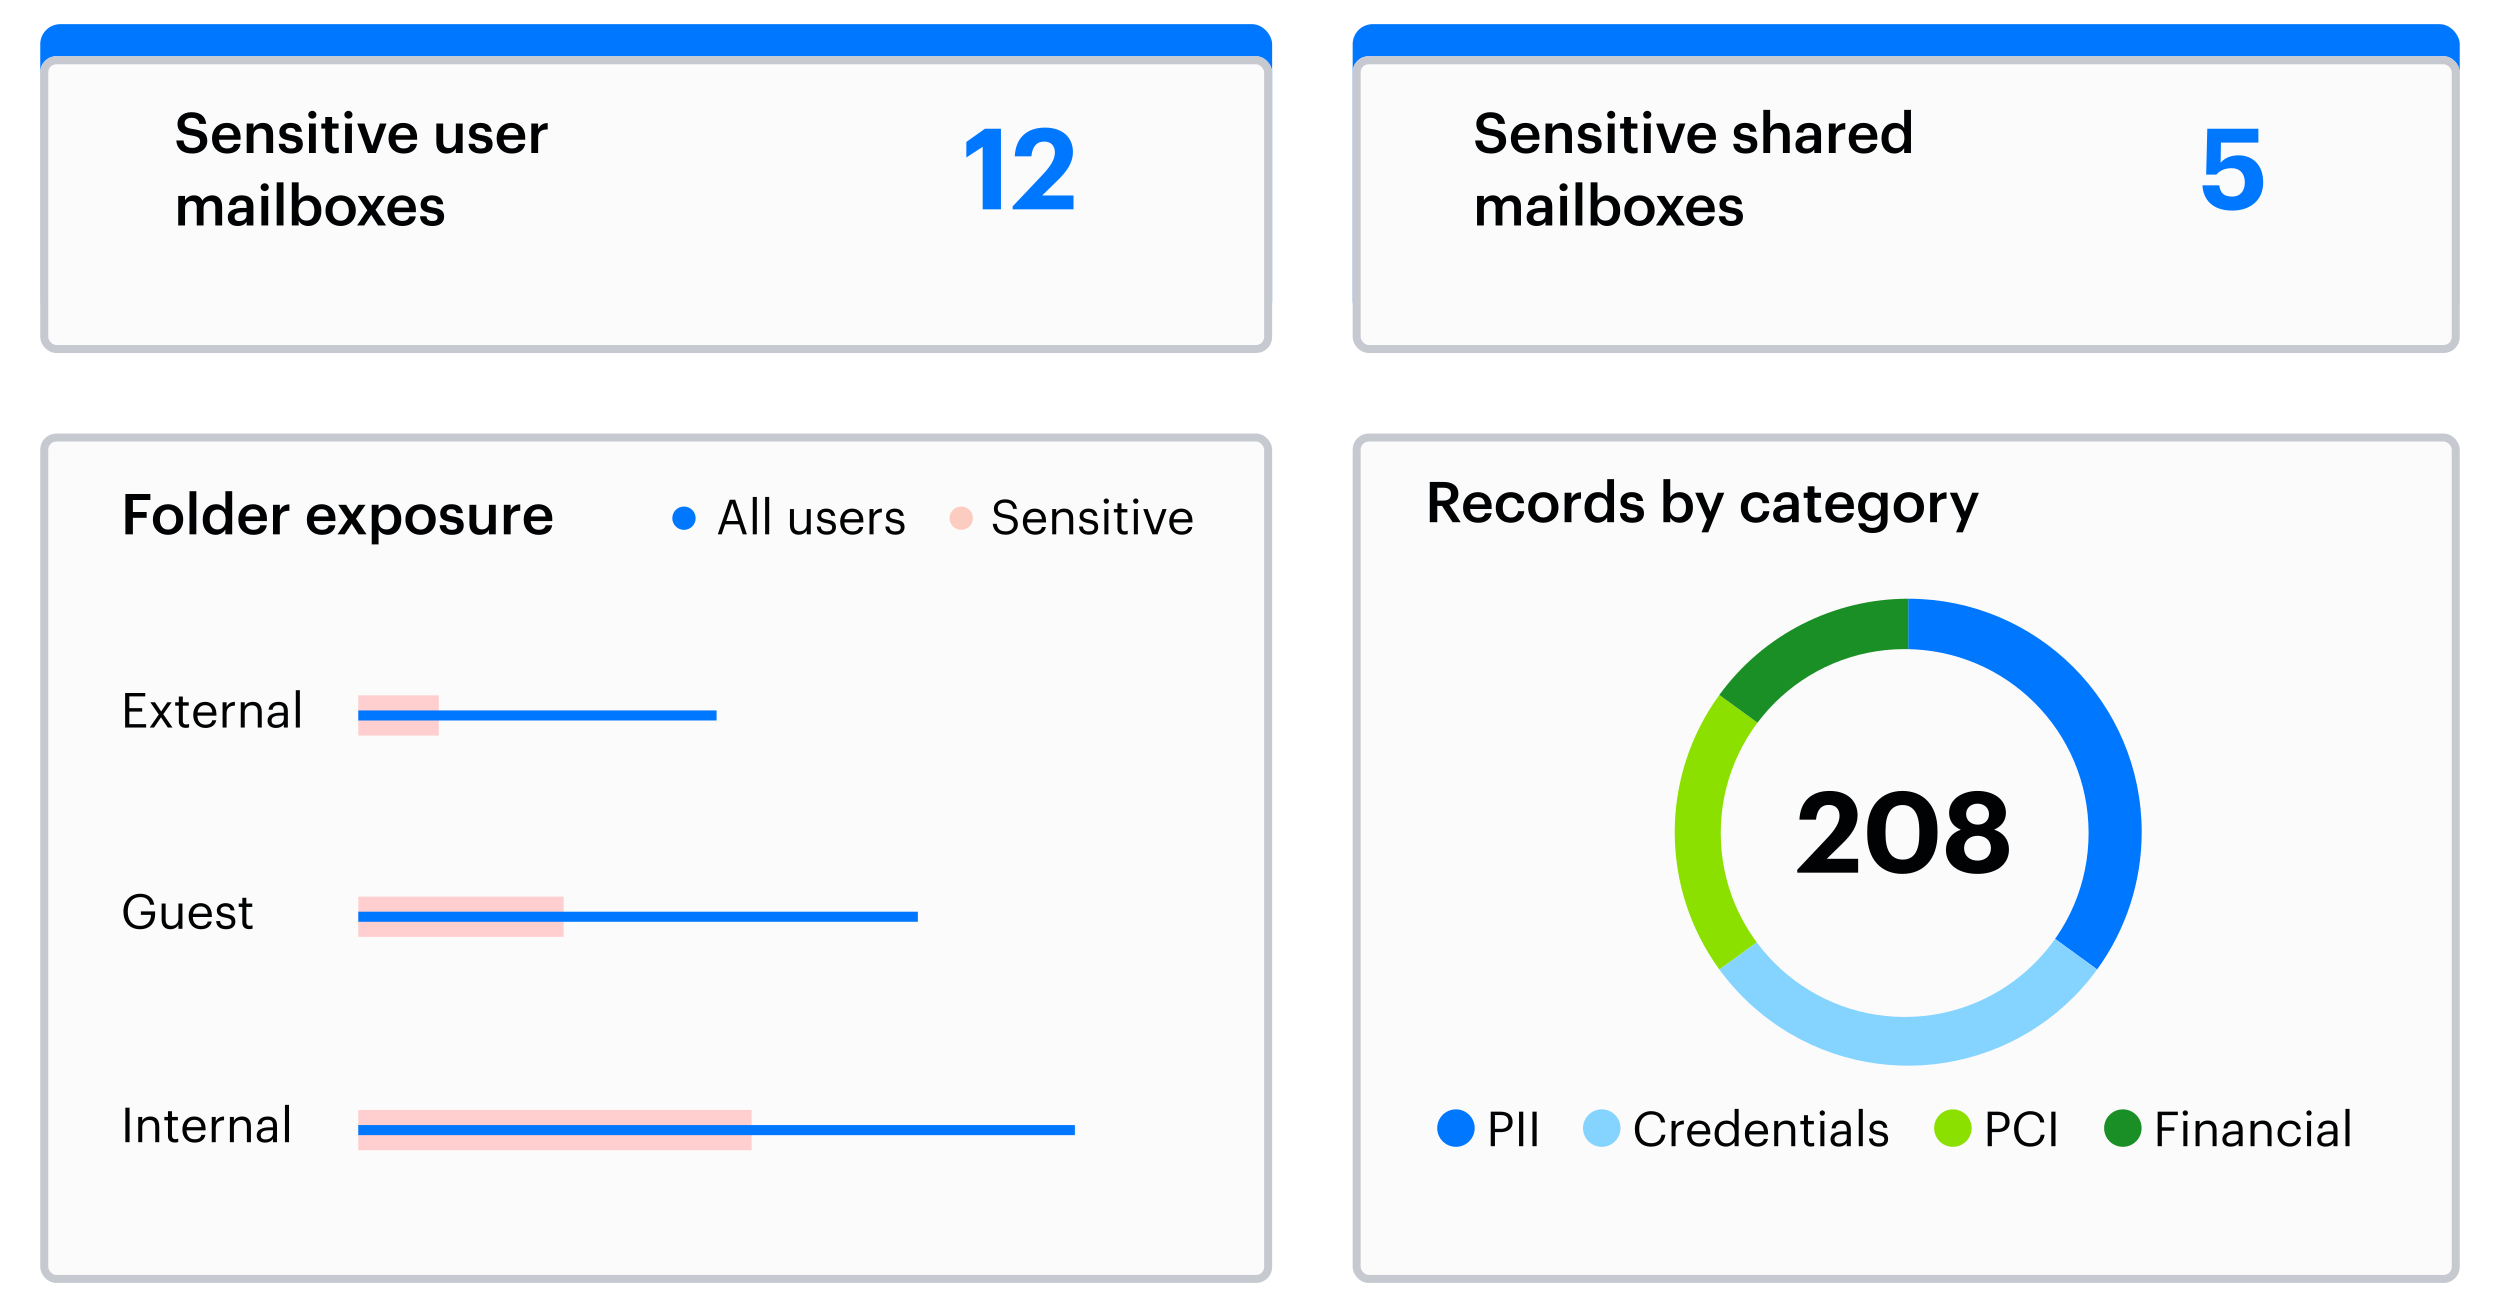 <svg width="621" height="325" viewBox="0 0 621 325" fill="none" xmlns="http://www.w3.org/2000/svg">
<rect x="10" y="6" width="306" height="73.72" rx="4.981" fill="#0077FF"/>
<g filter="url(#filter0_dd_6153_1715)">
<rect x="10" y="6" width="306" height="73.72" rx="3.985" fill="#FBFBFB"/>
<rect x="10.996" y="6.996" width="304.008" height="71.727" rx="2.989" stroke="#C7C9D0" stroke-width="1.992"/>
</g>
<path d="M47.811 38.14C45.081 38.14 43.933 36.782 43.793 34.892H45.585C45.711 35.9 46.117 36.74 47.811 36.74C48.917 36.74 49.701 36.124 49.701 35.2C49.701 34.276 49.239 33.926 47.615 33.66C45.221 33.338 44.087 32.61 44.087 30.734C44.087 29.096 45.487 27.864 47.573 27.864C49.729 27.864 51.017 28.844 51.213 30.762H49.505C49.323 29.712 48.721 29.264 47.573 29.264C46.439 29.264 45.851 29.81 45.851 30.58C45.851 31.392 46.187 31.798 47.923 32.05C50.275 32.372 51.493 33.044 51.493 35.046C51.493 36.782 50.023 38.14 47.811 38.14ZM56.376 38.14C54.219 38.14 52.666 36.726 52.666 34.416V34.304C52.666 32.036 54.219 30.524 56.306 30.524C58.126 30.524 59.764 31.602 59.764 34.22V34.71H54.401C54.458 36.096 55.157 36.88 56.417 36.88C57.44 36.88 57.971 36.474 58.097 35.76H59.736C59.498 37.3 58.252 38.14 56.376 38.14ZM54.429 33.576H58.084C57.999 32.316 57.355 31.756 56.306 31.756C55.283 31.756 54.597 32.442 54.429 33.576ZM61.277 38V30.678H62.971V31.84C63.321 31.126 64.133 30.524 65.337 30.524C66.807 30.524 67.843 31.378 67.843 33.394V38H66.149V33.548C66.149 32.442 65.701 31.938 64.693 31.938C63.741 31.938 62.971 32.526 62.971 33.688V38H61.277ZM72.3 38.14C70.41 38.14 69.304 37.272 69.234 35.718H70.83C70.914 36.46 71.292 36.894 72.286 36.894C73.196 36.894 73.602 36.572 73.602 35.956C73.602 35.354 73.112 35.13 72.034 34.948C70.102 34.64 69.388 34.094 69.388 32.722C69.388 31.252 70.76 30.524 72.132 30.524C73.63 30.524 74.82 31.084 75.002 32.736H73.434C73.294 32.064 72.916 31.756 72.132 31.756C71.404 31.756 70.97 32.106 70.97 32.624C70.97 33.156 71.32 33.366 72.482 33.562C74.204 33.828 75.226 34.248 75.226 35.802C75.226 37.286 74.176 38.14 72.3 38.14ZM77.58 29.474C77.02 29.474 76.572 29.054 76.572 28.508C76.572 27.948 77.02 27.528 77.58 27.528C78.14 27.528 78.588 27.948 78.588 28.508C78.588 29.054 78.14 29.474 77.58 29.474ZM76.754 38V30.678H78.448V38H76.754ZM83.005 38.126C81.549 38.126 80.793 37.342 80.793 35.956V31.952H79.813V30.678H80.793V29.068H82.487V30.678H84.097V31.952H82.487V35.802C82.487 36.446 82.795 36.74 83.327 36.74C83.663 36.74 83.915 36.698 84.153 36.6V37.944C83.887 38.042 83.523 38.126 83.005 38.126ZM86.549 29.474C85.989 29.474 85.541 29.054 85.541 28.508C85.541 27.948 85.989 27.528 86.549 27.528C87.109 27.528 87.557 27.948 87.557 28.508C87.557 29.054 87.109 29.474 86.549 29.474ZM85.723 38V30.678H87.417V38H85.723ZM91.4 38L88.726 30.678H90.546L92.464 36.264L94.354 30.678H96.02L93.374 38H91.4ZM100.221 38.14C98.065 38.14 96.511 36.726 96.511 34.416V34.304C96.511 32.036 98.065 30.524 100.151 30.524C101.971 30.524 103.609 31.602 103.609 34.22V34.71H98.247C98.303 36.096 99.003 36.88 100.263 36.88C101.285 36.88 101.817 36.474 101.943 35.76H103.581C103.343 37.3 102.097 38.14 100.221 38.14ZM98.275 33.576H101.929C101.845 32.316 101.201 31.756 100.151 31.756C99.129 31.756 98.443 32.442 98.275 33.576ZM110.908 38.14C109.466 38.14 108.388 37.314 108.388 35.368V30.678H110.082V35.172C110.082 36.278 110.544 36.782 111.524 36.782C112.434 36.782 113.232 36.194 113.232 35.032V30.678H114.926V38H113.232V36.852C112.868 37.566 112.098 38.14 110.908 38.14ZM119.441 38.14C117.551 38.14 116.445 37.272 116.375 35.718H117.971C118.055 36.46 118.433 36.894 119.427 36.894C120.337 36.894 120.743 36.572 120.743 35.956C120.743 35.354 120.253 35.13 119.175 34.948C117.243 34.64 116.529 34.094 116.529 32.722C116.529 31.252 117.901 30.524 119.273 30.524C120.771 30.524 121.961 31.084 122.143 32.736H120.575C120.435 32.064 120.057 31.756 119.273 31.756C118.545 31.756 118.111 32.106 118.111 32.624C118.111 33.156 118.461 33.366 119.623 33.562C121.345 33.828 122.367 34.248 122.367 35.802C122.367 37.286 121.317 38.14 119.441 38.14ZM127.073 38.14C124.917 38.14 123.363 36.726 123.363 34.416V34.304C123.363 32.036 124.917 30.524 127.003 30.524C128.823 30.524 130.461 31.602 130.461 34.22V34.71H125.099C125.155 36.096 125.855 36.88 127.115 36.88C128.137 36.88 128.669 36.474 128.795 35.76H130.433C130.195 37.3 128.949 38.14 127.073 38.14ZM125.127 33.576H128.781C128.697 32.316 128.053 31.756 127.003 31.756C125.981 31.756 125.295 32.442 125.127 33.576ZM131.974 38V30.678H133.668V32.05C134.13 31.126 134.816 30.58 136.048 30.566V32.148C134.564 32.162 133.668 32.638 133.668 34.192V38H131.974ZM44.269 56V48.678H45.963V49.798C46.313 49.112 47.111 48.524 48.189 48.524C49.141 48.524 49.897 48.93 50.261 49.84C50.821 48.93 51.829 48.524 52.739 48.524C54.083 48.524 55.175 49.35 55.175 51.366V56H53.481V51.478C53.481 50.4 53.019 49.938 52.179 49.938C51.339 49.938 50.569 50.498 50.569 51.618V56H48.875V51.478C48.875 50.4 48.399 49.938 47.573 49.938C46.733 49.938 45.963 50.498 45.963 51.618V56H44.269ZM59.444 54.922C60.48 54.922 61.25 54.376 61.25 53.438V52.71H60.382C59.094 52.71 58.268 53.004 58.268 53.9C58.268 54.516 58.604 54.922 59.444 54.922ZM59.038 56.14C57.694 56.14 56.588 55.496 56.588 53.97C56.588 52.262 58.24 51.646 60.34 51.646H61.25V51.268C61.25 50.288 60.914 49.798 59.92 49.798C59.038 49.798 58.604 50.218 58.52 50.946H56.882C57.022 49.238 58.38 48.524 60.018 48.524C61.656 48.524 62.944 49.196 62.944 51.198V56H61.278V55.104C60.802 55.734 60.158 56.14 59.038 56.14ZM65.754 47.474C65.194 47.474 64.746 47.054 64.746 46.508C64.746 45.948 65.194 45.528 65.754 45.528C66.314 45.528 66.762 45.948 66.762 46.508C66.762 47.054 66.314 47.474 65.754 47.474ZM64.928 56V48.678H66.622V56H64.928ZM68.729 56V45.29H70.423V56H68.729ZM76.576 56.14C75.413 56.14 74.573 55.566 74.181 54.824V56H72.487V45.29H74.181V49.854C74.588 49.154 75.498 48.524 76.576 48.524C78.409 48.524 79.823 49.882 79.823 52.248V52.36C79.823 54.712 78.466 56.14 76.576 56.14ZM76.156 54.796C77.401 54.796 78.088 53.956 78.088 52.388V52.276C78.088 50.652 77.248 49.854 76.141 49.854C74.966 49.854 74.126 50.652 74.126 52.276V52.388C74.126 54.026 74.924 54.796 76.156 54.796ZM84.609 56.14C82.453 56.14 80.857 54.642 80.857 52.416V52.304C80.857 50.036 82.467 48.524 84.623 48.524C86.765 48.524 88.375 50.022 88.375 52.262V52.374C88.375 54.656 86.765 56.14 84.609 56.14ZM84.623 54.824C85.883 54.824 86.639 53.886 86.639 52.388V52.29C86.639 50.778 85.883 49.854 84.623 49.854C83.363 49.854 82.593 50.764 82.593 52.276V52.388C82.593 53.886 83.335 54.824 84.623 54.824ZM88.699 56L91.247 52.248L88.867 48.678H90.827L92.353 51.044L93.865 48.678H95.643L93.277 52.122L95.895 56H93.921L92.213 53.354L90.463 56H88.699ZM99.92 56.14C97.764 56.14 96.21 54.726 96.21 52.416V52.304C96.21 50.036 97.764 48.524 99.85 48.524C101.67 48.524 103.308 49.602 103.308 52.22V52.71H97.946C98.002 54.096 98.702 54.88 99.962 54.88C100.984 54.88 101.516 54.474 101.642 53.76H103.28C103.042 55.3 101.796 56.14 99.92 56.14ZM97.974 51.576H101.628C101.544 50.316 100.9 49.756 99.85 49.756C98.828 49.756 98.142 50.442 97.974 51.576ZM107.396 56.14C105.506 56.14 104.4 55.272 104.33 53.718H105.926C106.01 54.46 106.388 54.894 107.382 54.894C108.292 54.894 108.698 54.572 108.698 53.956C108.698 53.354 108.208 53.13 107.13 52.948C105.198 52.64 104.484 52.094 104.484 50.722C104.484 49.252 105.856 48.524 107.228 48.524C108.726 48.524 109.916 49.084 110.098 50.736H108.53C108.39 50.064 108.012 49.756 107.228 49.756C106.5 49.756 106.066 50.106 106.066 50.624C106.066 51.156 106.416 51.366 107.578 51.562C109.3 51.828 110.322 52.248 110.322 53.802C110.322 55.286 109.272 56.14 107.396 56.14Z" fill="#010203"/>
<path d="M244.098 52V36.46L240.038 39.12V35.256L244.658 31.98H248.634V52H244.098ZM251.536 52V51.272L258.872 43.516C260.804 41.472 262.036 39.708 262.036 37.888C262.036 36.236 261.112 35.172 259.376 35.172C257.612 35.172 256.492 36.208 256.184 38.84H252.068C252.292 34.22 255.092 31.7 259.572 31.7C263.996 31.7 266.516 34.164 266.516 37.776C266.516 40.436 264.976 42.62 262.652 44.86L258.872 48.556H266.656V52H251.536Z" fill="#0077FF"/>
<rect x="336" y="6" width="275" height="73.72" rx="4.981" fill="#0077FF"/>
<g filter="url(#filter1_dd_6153_1715)">
<rect x="336" y="6" width="275" height="73.72" rx="3.985" fill="#FBFBFB"/>
<rect x="336.996" y="6.996" width="273.008" height="71.727" rx="2.989" stroke="#C7C9D0" stroke-width="1.992"/>
</g>
<path d="M370.442 38.14C367.712 38.14 366.564 36.782 366.424 34.892H368.216C368.342 35.9 368.748 36.74 370.442 36.74C371.548 36.74 372.332 36.124 372.332 35.2C372.332 34.276 371.87 33.926 370.246 33.66C367.852 33.338 366.718 32.61 366.718 30.734C366.718 29.096 368.118 27.864 370.204 27.864C372.36 27.864 373.648 28.844 373.844 30.762H372.136C371.954 29.712 371.352 29.264 370.204 29.264C369.07 29.264 368.482 29.81 368.482 30.58C368.482 31.392 368.818 31.798 370.554 32.05C372.906 32.372 374.124 33.044 374.124 35.046C374.124 36.782 372.654 38.14 370.442 38.14ZM379.007 38.14C376.851 38.14 375.297 36.726 375.297 34.416V34.304C375.297 32.036 376.851 30.524 378.937 30.524C380.757 30.524 382.395 31.602 382.395 34.22V34.71H377.033C377.089 36.096 377.789 36.88 379.049 36.88C380.071 36.88 380.603 36.474 380.729 35.76H382.367C382.129 37.3 380.883 38.14 379.007 38.14ZM377.061 33.576H380.715C380.631 32.316 379.987 31.756 378.937 31.756C377.915 31.756 377.229 32.442 377.061 33.576ZM383.908 38V30.678H385.602V31.84C385.952 31.126 386.764 30.524 387.968 30.524C389.438 30.524 390.474 31.378 390.474 33.394V38H388.78V33.548C388.78 32.442 388.332 31.938 387.324 31.938C386.372 31.938 385.602 32.526 385.602 33.688V38H383.908ZM394.931 38.14C393.041 38.14 391.935 37.272 391.865 35.718H393.461C393.545 36.46 393.923 36.894 394.917 36.894C395.827 36.894 396.233 36.572 396.233 35.956C396.233 35.354 395.743 35.13 394.665 34.948C392.733 34.64 392.019 34.094 392.019 32.722C392.019 31.252 393.391 30.524 394.763 30.524C396.261 30.524 397.451 31.084 397.633 32.736H396.065C395.925 32.064 395.547 31.756 394.763 31.756C394.035 31.756 393.601 32.106 393.601 32.624C393.601 33.156 393.951 33.366 395.113 33.562C396.835 33.828 397.857 34.248 397.857 35.802C397.857 37.286 396.807 38.14 394.931 38.14ZM400.211 29.474C399.651 29.474 399.203 29.054 399.203 28.508C399.203 27.948 399.651 27.528 400.211 27.528C400.771 27.528 401.219 27.948 401.219 28.508C401.219 29.054 400.771 29.474 400.211 29.474ZM399.385 38V30.678H401.079V38H399.385ZM405.636 38.126C404.18 38.126 403.424 37.342 403.424 35.956V31.952H402.444V30.678H403.424V29.068H405.118V30.678H406.728V31.952H405.118V35.802C405.118 36.446 405.426 36.74 405.958 36.74C406.294 36.74 406.546 36.698 406.784 36.6V37.944C406.518 38.042 406.154 38.126 405.636 38.126ZM409.18 29.474C408.62 29.474 408.172 29.054 408.172 28.508C408.172 27.948 408.62 27.528 409.18 27.528C409.74 27.528 410.188 27.948 410.188 28.508C410.188 29.054 409.74 29.474 409.18 29.474ZM408.354 38V30.678H410.048V38H408.354ZM414.031 38L411.357 30.678H413.177L415.095 36.264L416.985 30.678H418.651L416.005 38H414.031ZM422.853 38.14C420.697 38.14 419.143 36.726 419.143 34.416V34.304C419.143 32.036 420.697 30.524 422.783 30.524C424.603 30.524 426.241 31.602 426.241 34.22V34.71H420.879C420.935 36.096 421.635 36.88 422.895 36.88C423.917 36.88 424.449 36.474 424.575 35.76H426.213C425.975 37.3 424.729 38.14 422.853 38.14ZM420.907 33.576H424.561C424.477 32.316 423.833 31.756 422.783 31.756C421.761 31.756 421.075 32.442 420.907 33.576ZM433.596 38.14C431.706 38.14 430.6 37.272 430.53 35.718H432.126C432.21 36.46 432.588 36.894 433.582 36.894C434.492 36.894 434.898 36.572 434.898 35.956C434.898 35.354 434.408 35.13 433.33 34.948C431.398 34.64 430.684 34.094 430.684 32.722C430.684 31.252 432.056 30.524 433.428 30.524C434.926 30.524 436.116 31.084 436.298 32.736H434.73C434.59 32.064 434.212 31.756 433.428 31.756C432.7 31.756 432.266 32.106 432.266 32.624C432.266 33.156 432.616 33.366 433.778 33.562C435.5 33.828 436.522 34.248 436.522 35.802C436.522 37.286 435.472 38.14 433.596 38.14ZM438.008 38V27.29H439.702V31.84C440.052 31.126 440.864 30.524 442.068 30.524C443.538 30.524 444.574 31.378 444.574 33.394V38H442.88V33.548C442.88 32.442 442.432 31.938 441.424 31.938C440.472 31.938 439.702 32.526 439.702 33.688V38H438.008ZM448.849 36.922C449.885 36.922 450.655 36.376 450.655 35.438V34.71H449.787C448.499 34.71 447.673 35.004 447.673 35.9C447.673 36.516 448.009 36.922 448.849 36.922ZM448.443 38.14C447.099 38.14 445.993 37.496 445.993 35.97C445.993 34.262 447.645 33.646 449.745 33.646H450.655V33.268C450.655 32.288 450.319 31.798 449.325 31.798C448.443 31.798 448.009 32.218 447.925 32.946H446.287C446.427 31.238 447.785 30.524 449.423 30.524C451.061 30.524 452.349 31.196 452.349 33.198V38H450.683V37.104C450.207 37.734 449.563 38.14 448.443 38.14ZM454.291 38V30.678H455.985V32.05C456.447 31.126 457.133 30.58 458.365 30.566V32.148C456.881 32.162 455.985 32.638 455.985 34.192V38H454.291ZM462.938 38.14C460.782 38.14 459.228 36.726 459.228 34.416V34.304C459.228 32.036 460.782 30.524 462.868 30.524C464.688 30.524 466.326 31.602 466.326 34.22V34.71H460.964C461.02 36.096 461.72 36.88 462.98 36.88C464.002 36.88 464.534 36.474 464.66 35.76H466.298C466.06 37.3 464.814 38.14 462.938 38.14ZM460.992 33.576H464.646C464.562 32.316 463.918 31.756 462.868 31.756C461.846 31.756 461.16 32.442 460.992 33.576ZM471.004 36.796C472.18 36.796 473.048 36.012 473.048 34.374V34.262C473.048 32.652 472.306 31.854 471.074 31.854C469.828 31.854 469.1 32.722 469.1 34.304V34.416C469.1 36.026 469.912 36.796 471.004 36.796ZM470.584 38.14C468.75 38.14 467.364 36.838 467.364 34.458V34.346C467.364 32.008 468.75 30.524 470.654 30.524C471.844 30.524 472.586 31.07 472.992 31.798V27.29H474.686V38H472.992V36.768C472.6 37.496 471.662 38.14 470.584 38.14ZM366.9 56V48.678H368.594V49.798C368.944 49.112 369.742 48.524 370.82 48.524C371.772 48.524 372.528 48.93 372.892 49.84C373.452 48.93 374.46 48.524 375.37 48.524C376.714 48.524 377.806 49.35 377.806 51.366V56H376.112V51.478C376.112 50.4 375.65 49.938 374.81 49.938C373.97 49.938 373.2 50.498 373.2 51.618V56H371.506V51.478C371.506 50.4 371.03 49.938 370.204 49.938C369.364 49.938 368.594 50.498 368.594 51.618V56H366.9ZM382.076 54.922C383.112 54.922 383.882 54.376 383.882 53.438V52.71H383.014C381.726 52.71 380.9 53.004 380.9 53.9C380.9 54.516 381.236 54.922 382.076 54.922ZM381.67 56.14C380.326 56.14 379.22 55.496 379.22 53.97C379.22 52.262 380.872 51.646 382.972 51.646H383.882V51.268C383.882 50.288 383.546 49.798 382.552 49.798C381.67 49.798 381.236 50.218 381.152 50.946H379.514C379.654 49.238 381.012 48.524 382.65 48.524C384.288 48.524 385.576 49.196 385.576 51.198V56H383.91V55.104C383.434 55.734 382.79 56.14 381.67 56.14ZM388.385 47.474C387.825 47.474 387.377 47.054 387.377 46.508C387.377 45.948 387.825 45.528 388.385 45.528C388.945 45.528 389.393 45.948 389.393 46.508C389.393 47.054 388.945 47.474 388.385 47.474ZM387.559 56V48.678H389.253V56H387.559ZM391.36 56V45.29H393.054V56H391.36ZM399.207 56.14C398.045 56.14 397.205 55.566 396.813 54.824V56H395.119V45.29H396.813V49.854C397.219 49.154 398.129 48.524 399.207 48.524C401.041 48.524 402.455 49.882 402.455 52.248V52.36C402.455 54.712 401.097 56.14 399.207 56.14ZM398.787 54.796C400.033 54.796 400.719 53.956 400.719 52.388V52.276C400.719 50.652 399.879 49.854 398.773 49.854C397.597 49.854 396.757 50.652 396.757 52.276V52.388C396.757 54.026 397.555 54.796 398.787 54.796ZM407.24 56.14C405.084 56.14 403.488 54.642 403.488 52.416V52.304C403.488 50.036 405.098 48.524 407.254 48.524C409.396 48.524 411.006 50.022 411.006 52.262V52.374C411.006 54.656 409.396 56.14 407.24 56.14ZM407.254 54.824C408.514 54.824 409.27 53.886 409.27 52.388V52.29C409.27 50.778 408.514 49.854 407.254 49.854C405.994 49.854 405.224 50.764 405.224 52.276V52.388C405.224 53.886 405.966 54.824 407.254 54.824ZM411.331 56L413.879 52.248L411.499 48.678H413.459L414.985 51.044L416.497 48.678H418.275L415.909 52.122L418.527 56H416.553L414.845 53.354L413.095 56H411.331ZM422.552 56.14C420.396 56.14 418.842 54.726 418.842 52.416V52.304C418.842 50.036 420.396 48.524 422.482 48.524C424.302 48.524 425.94 49.602 425.94 52.22V52.71H420.578C420.634 54.096 421.334 54.88 422.594 54.88C423.616 54.88 424.148 54.474 424.274 53.76H425.912C425.674 55.3 424.428 56.14 422.552 56.14ZM420.606 51.576H424.26C424.176 50.316 423.532 49.756 422.482 49.756C421.46 49.756 420.774 50.442 420.606 51.576ZM430.027 56.14C428.137 56.14 427.031 55.272 426.961 53.718H428.557C428.641 54.46 429.019 54.894 430.013 54.894C430.923 54.894 431.329 54.572 431.329 53.956C431.329 53.354 430.839 53.13 429.761 52.948C427.829 52.64 427.115 52.094 427.115 50.722C427.115 49.252 428.487 48.524 429.859 48.524C431.357 48.524 432.547 49.084 432.729 50.736H431.161C431.021 50.064 430.643 49.756 429.859 49.756C429.131 49.756 428.697 50.106 428.697 50.624C428.697 51.156 429.047 51.366 430.209 51.562C431.931 51.828 432.953 52.248 432.953 53.802C432.953 55.286 431.903 56.14 430.027 56.14Z" fill="#010203"/>
<path d="M554.509 52.308C549.581 52.308 547.285 49.62 547.089 46.036H551.261C551.513 47.716 552.185 48.836 554.481 48.836C556.525 48.836 557.617 47.408 557.617 45.28C557.617 43.124 556.385 41.78 554.369 41.78C552.493 41.78 551.345 42.452 550.533 43.376H548.013L548.293 31.98H560.977V35.424H551.681L551.597 40.436C552.381 39.484 553.781 38.588 556.049 38.588C559.689 38.588 562.181 41.08 562.181 45.336C562.181 49.592 559.129 52.308 554.509 52.308Z" fill="#0077FF"/>
<g filter="url(#filter2_dd_6153_1715)">
<rect x="10" y="99.72" width="306" height="211" rx="3.985" fill="#FBFBFB"/>
<rect x="10.996" y="100.716" width="304.008" height="209.008" rx="2.989" stroke="#C7C9D0" stroke-width="1.992"/>
</g>
<path d="M30 254.22H267" stroke="#FBFBFB" stroke-width="2" stroke-linecap="square"/>
<path d="M34.812 230.828C32.172 230.828 30.66 228.992 30.66 226.484V226.388C30.66 223.88 32.352 222.008 34.812 222.008C36.516 222.008 38.04 222.8 38.304 224.732H37.26C37.02 223.364 36.084 222.836 34.836 222.836C32.868 222.836 31.74 224.276 31.74 226.376V226.472C31.74 228.596 32.796 229.988 34.812 229.988C36.672 229.988 37.476 228.776 37.512 227.252H35.004V226.388H38.532V227.024C38.532 229.508 37.008 230.828 34.812 230.828ZM42.331 230.828C41.083 230.828 40.147 230.144 40.147 228.416V224.444H41.143V228.368C41.143 229.472 41.611 229.964 42.595 229.964C43.483 229.964 44.323 229.376 44.323 228.248V224.444H45.319V230.72H44.323V229.724C44.035 230.312 43.339 230.828 42.331 230.828ZM49.9 230.828C48.124 230.828 46.864 229.58 46.864 227.648V227.552C46.864 225.656 48.076 224.336 49.804 224.336C51.256 224.336 52.624 225.212 52.624 227.456V227.78H47.896C47.944 229.208 48.628 230 49.912 230C50.884 230 51.448 229.64 51.58 228.908H52.576C52.36 230.168 51.316 230.828 49.9 230.828ZM47.932 226.976H51.604C51.508 225.68 50.836 225.164 49.804 225.164C48.784 225.164 48.1 225.86 47.932 226.976ZM56.155 230.828C54.655 230.828 53.755 230.072 53.695 228.788H54.667C54.739 229.532 55.135 230 56.143 230C57.091 230 57.511 229.676 57.511 229.004C57.511 228.344 57.019 228.128 56.047 227.948C54.415 227.648 53.863 227.192 53.863 226.1C53.863 224.936 55.003 224.336 55.987 224.336C57.115 224.336 58.087 224.792 58.255 226.148H57.295C57.151 225.464 56.767 225.164 55.975 225.164C55.255 225.164 54.787 225.524 54.787 226.064C54.787 226.628 55.099 226.856 56.251 227.06C57.547 227.3 58.459 227.588 58.459 228.92C58.459 230.06 57.679 230.828 56.155 230.828ZM61.885 230.804C60.745 230.804 60.193 230.132 60.193 229.148V225.284H59.293V224.444H60.193V223.016H61.189V224.444H62.653V225.284H61.189V229.052C61.189 229.664 61.465 229.964 61.969 229.964C62.281 229.964 62.521 229.916 62.737 229.832V230.672C62.533 230.744 62.293 230.804 61.885 230.804Z" fill="#010203"/>
<path d="M31.08 180.72V172.14H36.084V172.992H32.124V175.908H35.316V176.76H32.124V179.868H36.3V180.72H31.08ZM37.191 180.72L39.435 177.492L37.336 174.444H38.499L40.035 176.724L41.559 174.444H42.639L40.563 177.42L42.855 180.72H41.679L39.987 178.188L38.26 180.72H37.191ZM46.111 180.804C44.971 180.804 44.419 180.132 44.419 179.148V175.284H43.519V174.444H44.419V173.016H45.415V174.444H46.879V175.284H45.415V179.052C45.415 179.664 45.691 179.964 46.195 179.964C46.507 179.964 46.747 179.916 46.963 179.832V180.672C46.759 180.744 46.519 180.804 46.111 180.804ZM51.037 180.828C49.261 180.828 48.001 179.58 48.001 177.648V177.552C48.001 175.656 49.213 174.336 50.941 174.336C52.393 174.336 53.761 175.212 53.761 177.456V177.78H49.033C49.081 179.208 49.765 180 51.049 180C52.021 180 52.585 179.64 52.717 178.908H53.713C53.497 180.168 52.453 180.828 51.037 180.828ZM49.069 176.976H52.741C52.645 175.68 51.973 175.164 50.941 175.164C49.921 175.164 49.237 175.86 49.069 176.976ZM55.289 180.72V174.444H56.285V175.572C56.681 174.864 57.221 174.372 58.349 174.336V175.272C57.089 175.332 56.285 175.728 56.285 177.276V180.72H55.289ZM59.801 180.72V174.444H60.797V175.44C61.085 174.852 61.781 174.336 62.813 174.336C64.109 174.336 65.021 175.044 65.021 176.868V180.72H64.025V176.796C64.025 175.692 63.557 175.2 62.549 175.2C61.625 175.2 60.797 175.788 60.797 176.916V180.72H59.801ZM68.641 180.036C69.697 180.036 70.501 179.496 70.501 178.524V177.744H69.637C68.377 177.744 67.453 178.056 67.453 178.98C67.453 179.628 67.765 180.036 68.641 180.036ZM68.545 180.828C67.381 180.828 66.457 180.264 66.457 178.98C66.457 177.528 67.993 177.036 69.601 177.036H70.501V176.58C70.501 175.584 70.117 175.164 69.157 175.164C68.293 175.164 67.813 175.524 67.717 176.292H66.721C66.853 174.864 67.993 174.336 69.205 174.336C70.405 174.336 71.497 174.828 71.497 176.58V180.72H70.501V179.928C70.033 180.516 69.469 180.828 68.545 180.828ZM73.477 180.72V171.444H74.485V180.72H73.477Z" fill="#010203"/>
<path d="M31.14 283.72V275.14H32.184V283.72H31.14ZM34.336 283.72V277.444H35.332V278.44C35.62 277.852 36.316 277.336 37.348 277.336C38.644 277.336 39.556 278.044 39.556 279.868V283.72H38.56V279.796C38.56 278.692 38.092 278.2 37.084 278.2C36.16 278.2 35.332 278.788 35.332 279.916V283.72H34.336ZM43.416 283.804C42.276 283.804 41.724 283.132 41.724 282.148V278.284H40.824V277.444H41.724V276.016H42.72V277.444H44.184V278.284H42.72V282.052C42.72 282.664 42.996 282.964 43.5 282.964C43.812 282.964 44.052 282.916 44.268 282.832V283.672C44.064 283.744 43.824 283.804 43.416 283.804ZM48.342 283.828C46.566 283.828 45.306 282.58 45.306 280.648V280.552C45.306 278.656 46.518 277.336 48.246 277.336C49.698 277.336 51.066 278.212 51.066 280.456V280.78H46.338C46.386 282.208 47.07 283 48.354 283C49.326 283 49.89 282.64 50.022 281.908H51.018C50.802 283.168 49.758 283.828 48.342 283.828ZM46.374 279.976H50.046C49.95 278.68 49.278 278.164 48.246 278.164C47.226 278.164 46.542 278.86 46.374 279.976ZM52.594 283.72V277.444H53.59V278.572C53.986 277.864 54.526 277.372 55.654 277.336V278.272C54.394 278.332 53.59 278.728 53.59 280.276V283.72H52.594ZM57.106 283.72V277.444H58.102V278.44C58.39 277.852 59.086 277.336 60.118 277.336C61.414 277.336 62.326 278.044 62.326 279.868V283.72H61.33V279.796C61.33 278.692 60.862 278.2 59.854 278.2C58.93 278.2 58.102 278.788 58.102 279.916V283.72H57.106ZM65.945 283.036C67.001 283.036 67.805 282.496 67.805 281.524V280.744H66.942C65.681 280.744 64.757 281.056 64.757 281.98C64.757 282.628 65.07 283.036 65.945 283.036ZM65.85 283.828C64.686 283.828 63.761 283.264 63.761 281.98C63.761 280.528 65.297 280.036 66.906 280.036H67.805V279.58C67.805 278.584 67.421 278.164 66.462 278.164C65.597 278.164 65.118 278.524 65.022 279.292H64.025C64.157 277.864 65.297 277.336 66.51 277.336C67.71 277.336 68.802 277.828 68.802 279.58V283.72H67.805V282.928C67.338 283.516 66.773 283.828 65.85 283.828ZM70.782 283.72V274.444H71.79V283.72H70.782Z" fill="#010203"/>
<path d="M30 200.72H267" stroke="#FBFBFB" stroke-width="2" stroke-linecap="square"/>
<path d="M89 280.72H186.707" stroke="#FFCECE" stroke-width="10"/>
<path d="M89 280.72H267" stroke="#0077FF" stroke-width="2.5"/>
<path d="M89 177.72H109" stroke="#FFCECE" stroke-width="10"/>
<path d="M89 177.72H178" stroke="#0077FF" stroke-width="2.5"/>
<path d="M89 227.72H140" stroke="#FFCECE" stroke-width="10"/>
<path d="M89 227.72H228" stroke="#0077FF" stroke-width="2.5"/>
<path d="M31.148 132.72V122.71H37.35V124.194H33.01V127.176H36.426V128.618H33.01V132.72H31.148ZM41.735 132.86C39.579 132.86 37.983 131.362 37.983 129.136V129.024C37.983 126.756 39.593 125.244 41.749 125.244C43.891 125.244 45.501 126.742 45.501 128.982V129.094C45.501 131.376 43.891 132.86 41.735 132.86ZM41.749 131.544C43.009 131.544 43.765 130.606 43.765 129.108V129.01C43.765 127.498 43.009 126.574 41.749 126.574C40.489 126.574 39.719 127.484 39.719 128.996V129.108C39.719 130.606 40.461 131.544 41.749 131.544ZM47.073 132.72V122.01H48.767V132.72H47.073ZM53.996 131.516C55.172 131.516 56.04 130.732 56.04 129.094V128.982C56.04 127.372 55.298 126.574 54.066 126.574C52.82 126.574 52.092 127.442 52.092 129.024V129.136C52.092 130.746 52.904 131.516 53.996 131.516ZM53.576 132.86C51.742 132.86 50.356 131.558 50.356 129.178V129.066C50.356 126.728 51.742 125.244 53.646 125.244C54.836 125.244 55.578 125.79 55.984 126.518V122.01H57.678V132.72H55.984V131.488C55.592 132.216 54.654 132.86 53.576 132.86ZM62.912 132.86C60.756 132.86 59.202 131.446 59.202 129.136V129.024C59.202 126.756 60.756 125.244 62.842 125.244C64.662 125.244 66.3 126.322 66.3 128.94V129.43H60.938C60.994 130.816 61.694 131.6 62.954 131.6C63.976 131.6 64.508 131.194 64.634 130.48H66.272C66.034 132.02 64.788 132.86 62.912 132.86ZM60.966 128.296H64.62C64.536 127.036 63.892 126.476 62.842 126.476C61.82 126.476 61.134 127.162 60.966 128.296ZM67.813 132.72V125.398H69.507V126.77C69.969 125.846 70.655 125.3 71.887 125.286V126.868C70.403 126.882 69.507 127.358 69.507 128.912V132.72H67.813ZM79.933 132.86C77.777 132.86 76.223 131.446 76.223 129.136V129.024C76.223 126.756 77.777 125.244 79.863 125.244C81.683 125.244 83.321 126.322 83.321 128.94V129.43H77.959C78.015 130.816 78.715 131.6 79.975 131.6C80.997 131.6 81.529 131.194 81.655 130.48H83.293C83.055 132.02 81.809 132.86 79.933 132.86ZM77.987 128.296H81.641C81.557 127.036 80.913 126.476 79.863 126.476C78.841 126.476 78.155 127.162 77.987 128.296ZM83.847 132.72L86.395 128.968L84.015 125.398H85.975L87.501 127.764L89.013 125.398H90.791L88.425 128.842L91.043 132.72H89.069L87.361 130.074L85.611 132.72H83.847ZM96.008 131.516C97.254 131.516 97.94 130.676 97.94 129.108V128.996C97.94 127.372 97.1 126.574 95.994 126.574C94.818 126.574 93.978 127.372 93.978 128.996V129.108C93.978 130.746 94.776 131.516 96.008 131.516ZM92.34 135.226V125.398H94.034V126.574C94.44 125.874 95.35 125.244 96.428 125.244C98.262 125.244 99.676 126.602 99.676 128.968V129.08C99.676 131.432 98.318 132.86 96.428 132.86C95.266 132.86 94.426 132.286 94.034 131.572V135.226H92.34ZM104.461 132.86C102.305 132.86 100.709 131.362 100.709 129.136V129.024C100.709 126.756 102.319 125.244 104.475 125.244C106.617 125.244 108.227 126.742 108.227 128.982V129.094C108.227 131.376 106.617 132.86 104.461 132.86ZM104.475 131.544C105.735 131.544 106.491 130.606 106.491 129.108V129.01C106.491 127.498 105.735 126.574 104.475 126.574C103.215 126.574 102.445 127.484 102.445 128.996V129.108C102.445 130.606 103.187 131.544 104.475 131.544ZM112.264 132.86C110.374 132.86 109.268 131.992 109.198 130.438H110.794C110.878 131.18 111.256 131.614 112.25 131.614C113.16 131.614 113.566 131.292 113.566 130.676C113.566 130.074 113.076 129.85 111.998 129.668C110.066 129.36 109.352 128.814 109.352 127.442C109.352 125.972 110.724 125.244 112.096 125.244C113.594 125.244 114.784 125.804 114.966 127.456H113.398C113.258 126.784 112.88 126.476 112.096 126.476C111.368 126.476 110.934 126.826 110.934 127.344C110.934 127.876 111.284 128.086 112.446 128.282C114.168 128.548 115.19 128.968 115.19 130.522C115.19 132.006 114.14 132.86 112.264 132.86ZM119.126 132.86C117.684 132.86 116.606 132.034 116.606 130.088V125.398H118.3V129.892C118.3 130.998 118.762 131.502 119.742 131.502C120.652 131.502 121.45 130.914 121.45 129.752V125.398H123.144V132.72H121.45V131.572C121.086 132.286 120.316 132.86 119.126 132.86ZM125.153 132.72V125.398H126.847V126.77C127.309 125.846 127.995 125.3 129.227 125.286V126.868C127.743 126.882 126.847 127.358 126.847 128.912V132.72H125.153ZM133.8 132.86C131.644 132.86 130.09 131.446 130.09 129.136V129.024C130.09 126.756 131.644 125.244 133.73 125.244C135.55 125.244 137.188 126.322 137.188 128.94V129.43H131.826C131.882 130.816 132.582 131.6 133.842 131.6C134.864 131.6 135.396 131.194 135.522 130.48H137.16C136.922 132.02 135.676 132.86 133.8 132.86ZM131.854 128.296H135.508C135.424 127.036 134.78 126.476 133.73 126.476C132.708 126.476 132.022 127.162 131.854 128.296Z" fill="#010203"/>
<circle cx="169.899" cy="128.72" r="2.899" fill="#0077FF"/>
<path d="M181.89 125.004L180.402 129.42H183.378L181.89 125.004ZM178.302 132.72L181.254 124.14H182.622L185.526 132.72H184.494L183.654 130.248H180.114L179.286 132.72H178.302ZM186.988 132.72V123.444H187.996V132.72H186.988ZM190.058 132.72V123.444H191.066V132.72H190.058ZM198.404 132.828C197.156 132.828 196.22 132.144 196.22 130.416V126.444H197.216V130.368C197.216 131.472 197.684 131.964 198.668 131.964C199.556 131.964 200.396 131.376 200.396 130.248V126.444H201.392V132.72H200.396V131.724C200.108 132.312 199.412 132.828 198.404 132.828ZM205.349 132.828C203.849 132.828 202.949 132.072 202.889 130.788H203.861C203.933 131.532 204.329 132 205.337 132C206.285 132 206.705 131.676 206.705 131.004C206.705 130.344 206.213 130.128 205.241 129.948C203.609 129.648 203.057 129.192 203.057 128.1C203.057 126.936 204.197 126.336 205.181 126.336C206.309 126.336 207.281 126.792 207.449 128.148H206.489C206.345 127.464 205.961 127.164 205.169 127.164C204.449 127.164 203.981 127.524 203.981 128.064C203.981 128.628 204.293 128.856 205.445 129.06C206.741 129.3 207.653 129.588 207.653 130.92C207.653 132.06 206.873 132.828 205.349 132.828ZM211.739 132.828C209.963 132.828 208.703 131.58 208.703 129.648V129.552C208.703 127.656 209.915 126.336 211.643 126.336C213.095 126.336 214.463 127.212 214.463 129.456V129.78H209.735C209.783 131.208 210.467 132 211.751 132C212.723 132 213.287 131.64 213.419 130.908H214.415C214.199 132.168 213.155 132.828 211.739 132.828ZM209.771 128.976H213.443C213.347 127.68 212.675 127.164 211.643 127.164C210.623 127.164 209.939 127.86 209.771 128.976ZM215.991 132.72V126.444H216.987V127.572C217.383 126.864 217.923 126.372 219.051 126.336V127.272C217.791 127.332 216.987 127.728 216.987 129.276V132.72H215.991ZM222.388 132.828C220.888 132.828 219.988 132.072 219.928 130.788H220.9C220.972 131.532 221.368 132 222.376 132C223.324 132 223.744 131.676 223.744 131.004C223.744 130.344 223.252 130.128 222.28 129.948C220.648 129.648 220.096 129.192 220.096 128.1C220.096 126.936 221.236 126.336 222.22 126.336C223.348 126.336 224.32 126.792 224.488 128.148H223.528C223.384 127.464 223 127.164 222.208 127.164C221.488 127.164 221.02 127.524 221.02 128.064C221.02 128.628 221.332 128.856 222.484 129.06C223.78 129.3 224.692 129.588 224.692 130.92C224.692 132.06 223.912 132.828 222.388 132.828Z" fill="#010203"/>
<circle cx="238.768" cy="128.72" r="2.899" fill="#FF8469" fill-opacity="0.4"/>
<path d="M249.867 132.828C247.575 132.828 246.747 131.568 246.591 130.104H247.599C247.731 131.124 248.139 131.988 249.867 131.988C250.971 131.988 251.823 131.34 251.823 130.368C251.823 129.396 251.379 128.988 249.747 128.724C247.947 128.448 246.879 127.884 246.879 126.36C246.879 125.04 248.019 124.032 249.639 124.032C251.355 124.032 252.423 124.872 252.591 126.396H251.655C251.451 125.316 250.827 124.872 249.639 124.872C248.463 124.872 247.851 125.46 247.851 126.264C247.851 127.104 248.163 127.536 249.915 127.8C251.823 128.1 252.831 128.676 252.831 130.296C252.831 131.736 251.571 132.828 249.867 132.828ZM257.114 132.828C255.338 132.828 254.078 131.58 254.078 129.648V129.552C254.078 127.656 255.29 126.336 257.018 126.336C258.47 126.336 259.838 127.212 259.838 129.456V129.78H255.11C255.158 131.208 255.842 132 257.126 132C258.098 132 258.662 131.64 258.794 130.908H259.79C259.574 132.168 258.53 132.828 257.114 132.828ZM255.146 128.976H258.818C258.722 127.68 258.05 127.164 257.018 127.164C255.998 127.164 255.314 127.86 255.146 128.976ZM261.366 132.72V126.444H262.362V127.44C262.65 126.852 263.346 126.336 264.378 126.336C265.674 126.336 266.586 127.044 266.586 128.868V132.72H265.59V128.796C265.59 127.692 265.122 127.2 264.114 127.2C263.19 127.2 262.362 127.788 262.362 128.916V132.72H261.366ZM270.482 132.828C268.982 132.828 268.082 132.072 268.022 130.788H268.994C269.066 131.532 269.462 132 270.47 132C271.418 132 271.838 131.676 271.838 131.004C271.838 130.344 271.346 130.128 270.374 129.948C268.742 129.648 268.19 129.192 268.19 128.1C268.19 126.936 269.33 126.336 270.314 126.336C271.442 126.336 272.414 126.792 272.582 128.148H271.622C271.478 127.464 271.094 127.164 270.302 127.164C269.582 127.164 269.114 127.524 269.114 128.064C269.114 128.628 269.426 128.856 270.578 129.06C271.874 129.3 272.786 129.588 272.786 130.92C272.786 132.06 272.006 132.828 270.482 132.828ZM274.808 125.136C274.448 125.136 274.148 124.836 274.148 124.476C274.148 124.116 274.448 123.816 274.808 123.816C275.168 123.816 275.468 124.116 275.468 124.476C275.468 124.836 275.168 125.136 274.808 125.136ZM274.328 132.72V126.444H275.324V132.72H274.328ZM279.27 132.804C278.13 132.804 277.578 132.132 277.578 131.148V127.284H276.678V126.444H277.578V125.016H278.574V126.444H280.038V127.284H278.574V131.052C278.574 131.664 278.85 131.964 279.354 131.964C279.666 131.964 279.906 131.916 280.122 131.832V132.672C279.918 132.744 279.678 132.804 279.27 132.804ZM282.132 125.136C281.772 125.136 281.472 124.836 281.472 124.476C281.472 124.116 281.772 123.816 282.132 123.816C282.492 123.816 282.792 124.116 282.792 124.476C282.792 124.836 282.492 125.136 282.132 125.136ZM281.652 132.72V126.444H282.648V132.72H281.652ZM286.259 132.72L283.979 126.444H285.059L286.919 131.712L288.755 126.444H289.787L287.531 132.72H286.259ZM293.489 132.828C291.713 132.828 290.453 131.58 290.453 129.648V129.552C290.453 127.656 291.665 126.336 293.393 126.336C294.845 126.336 296.213 127.212 296.213 129.456V129.78H291.485C291.533 131.208 292.217 132 293.501 132C294.473 132 295.037 131.64 295.169 130.908H296.165C295.949 132.168 294.905 132.828 293.489 132.828ZM291.521 128.976H295.193C295.097 127.68 294.425 127.164 293.393 127.164C292.373 127.164 291.689 127.86 291.521 128.976Z" fill="#010203"/>
<g filter="url(#filter3_dd_6153_1715)">
<rect x="336" y="99.72" width="275" height="211" rx="3.985" fill="#FBFBFB"/>
<rect x="336.996" y="100.716" width="273.008" height="209.008" rx="2.989" stroke="#C7C9D0" stroke-width="1.992"/>
</g>
<path d="M357.02 124.344H358.518C359.764 124.344 360.422 123.812 360.422 122.748V122.692C360.422 121.544 359.708 121.152 358.518 121.152H357.02V124.344ZM355.158 129.72V119.71H358.518C360.716 119.71 362.256 120.606 362.256 122.65V122.706C362.256 124.274 361.276 125.072 360.03 125.394L362.844 129.72H360.828L358.21 125.674H357.02V129.72H355.158ZM367.138 129.86C364.982 129.86 363.428 128.446 363.428 126.136V126.024C363.428 123.756 364.982 122.244 367.068 122.244C368.888 122.244 370.526 123.322 370.526 125.94V126.43H365.164C365.22 127.816 365.92 128.6 367.18 128.6C368.202 128.6 368.734 128.194 368.86 127.48H370.498C370.26 129.02 369.014 129.86 367.138 129.86ZM365.192 125.296H368.846C368.762 124.036 368.118 123.476 367.068 123.476C366.046 123.476 365.36 124.162 365.192 125.296ZM375.245 129.86C373.145 129.86 371.549 128.488 371.549 126.15V126.038C371.549 123.714 373.201 122.244 375.245 122.244C376.869 122.244 378.395 122.972 378.591 124.988H376.953C376.813 124.008 376.169 123.602 375.273 123.602C374.111 123.602 373.285 124.498 373.285 126.01V126.122C373.285 127.718 374.069 128.558 375.315 128.558C376.211 128.558 376.981 128.026 377.079 126.99H378.633C378.507 128.67 377.233 129.86 375.245 129.86ZM383.354 129.86C381.198 129.86 379.602 128.362 379.602 126.136V126.024C379.602 123.756 381.212 122.244 383.368 122.244C385.51 122.244 387.12 123.742 387.12 125.982V126.094C387.12 128.376 385.51 129.86 383.354 129.86ZM383.368 128.544C384.628 128.544 385.384 127.606 385.384 126.108V126.01C385.384 124.498 384.628 123.574 383.368 123.574C382.108 123.574 381.338 124.484 381.338 125.996V126.108C381.338 127.606 382.08 128.544 383.368 128.544ZM388.651 129.72V122.398H390.345V123.77C390.807 122.846 391.493 122.3 392.725 122.286V123.868C391.241 123.882 390.345 124.358 390.345 125.912V129.72H388.651ZM397.242 128.516C398.418 128.516 399.286 127.732 399.286 126.094V125.982C399.286 124.372 398.544 123.574 397.312 123.574C396.066 123.574 395.338 124.442 395.338 126.024V126.136C395.338 127.746 396.15 128.516 397.242 128.516ZM396.822 129.86C394.988 129.86 393.602 128.558 393.602 126.178V126.066C393.602 123.728 394.988 122.244 396.892 122.244C398.082 122.244 398.824 122.79 399.23 123.518V119.01H400.924V129.72H399.23V128.488C398.838 129.216 397.9 129.86 396.822 129.86ZM405.444 129.86C403.554 129.86 402.448 128.992 402.378 127.438H403.974C404.058 128.18 404.436 128.614 405.43 128.614C406.34 128.614 406.746 128.292 406.746 127.676C406.746 127.074 406.256 126.85 405.178 126.668C403.246 126.36 402.532 125.814 402.532 124.442C402.532 122.972 403.904 122.244 405.276 122.244C406.774 122.244 407.964 122.804 408.146 124.456H406.578C406.438 123.784 406.06 123.476 405.276 123.476C404.548 123.476 404.114 123.826 404.114 124.344C404.114 124.876 404.464 125.086 405.626 125.282C407.348 125.548 408.37 125.968 408.37 127.522C408.37 129.006 407.32 129.86 405.444 129.86ZM417.28 129.86C416.118 129.86 415.278 129.286 414.886 128.544V129.72H413.192V119.01H414.886V123.574C415.292 122.874 416.202 122.244 417.28 122.244C419.114 122.244 420.528 123.602 420.528 125.968V126.08C420.528 128.432 419.17 129.86 417.28 129.86ZM416.86 128.516C418.106 128.516 418.792 127.676 418.792 126.108V125.996C418.792 124.372 417.952 123.574 416.846 123.574C415.67 123.574 414.83 124.372 414.83 125.996V126.108C414.83 127.746 415.628 128.516 416.86 128.516ZM422.658 132.226L423.988 128.978L421.09 122.398H422.924L424.87 127.116L426.662 122.398H428.314L424.324 132.226H422.658ZM436.126 129.86C434.026 129.86 432.43 128.488 432.43 126.15V126.038C432.43 123.714 434.082 122.244 436.126 122.244C437.75 122.244 439.276 122.972 439.472 124.988H437.834C437.694 124.008 437.05 123.602 436.154 123.602C434.992 123.602 434.166 124.498 434.166 126.01V126.122C434.166 127.718 434.95 128.558 436.196 128.558C437.092 128.558 437.862 128.026 437.96 126.99H439.514C439.388 128.67 438.114 129.86 436.126 129.86ZM443.297 128.642C444.333 128.642 445.103 128.096 445.103 127.158V126.43H444.235C442.947 126.43 442.121 126.724 442.121 127.62C442.121 128.236 442.457 128.642 443.297 128.642ZM442.891 129.86C441.547 129.86 440.441 129.216 440.441 127.69C440.441 125.982 442.093 125.366 444.193 125.366H445.103V124.988C445.103 124.008 444.767 123.518 443.773 123.518C442.891 123.518 442.457 123.938 442.373 124.666H440.735C440.875 122.958 442.233 122.244 443.871 122.244C445.509 122.244 446.797 122.916 446.797 124.918V129.72H445.131V128.824C444.655 129.454 444.011 129.86 442.891 129.86ZM451.23 129.846C449.774 129.846 449.018 129.062 449.018 127.676V123.672H448.038V122.398H449.018V120.788H450.712V122.398H452.322V123.672H450.712V127.522C450.712 128.166 451.02 128.46 451.552 128.46C451.888 128.46 452.14 128.418 452.378 128.32V129.664C452.112 129.762 451.748 129.846 451.23 129.846ZM457.126 129.86C454.97 129.86 453.416 128.446 453.416 126.136V126.024C453.416 123.756 454.97 122.244 457.056 122.244C458.876 122.244 460.514 123.322 460.514 125.94V126.43H455.152C455.208 127.816 455.908 128.6 457.168 128.6C458.19 128.6 458.722 128.194 458.848 127.48H460.486C460.248 129.02 459.002 129.86 457.126 129.86ZM455.18 125.296H458.834C458.75 124.036 458.106 123.476 457.056 123.476C456.034 123.476 455.348 124.162 455.18 125.296ZM465.206 128.124C466.382 128.124 467.236 127.284 467.236 125.884V125.786C467.236 124.4 466.48 123.574 465.262 123.574C464.002 123.574 463.274 124.484 463.274 125.814V125.926C463.274 127.284 464.114 128.124 465.206 128.124ZM465.15 132.408C462.854 132.408 461.818 131.372 461.622 129.972H463.33C463.47 130.7 464.03 131.12 465.136 131.12C466.452 131.12 467.18 130.462 467.18 129.146V128.068C466.774 128.768 465.864 129.426 464.786 129.426C462.952 129.426 461.538 128.054 461.538 125.94V125.842C461.538 123.784 462.938 122.244 464.828 122.244C466.032 122.244 466.76 122.79 467.18 123.518V122.398H468.874V129.174C468.86 131.33 467.418 132.408 465.15 132.408ZM474.149 129.86C471.993 129.86 470.397 128.362 470.397 126.136V126.024C470.397 123.756 472.007 122.244 474.163 122.244C476.305 122.244 477.915 123.742 477.915 125.982V126.094C477.915 128.376 476.305 129.86 474.149 129.86ZM474.163 128.544C475.423 128.544 476.179 127.606 476.179 126.108V126.01C476.179 124.498 475.423 123.574 474.163 123.574C472.903 123.574 472.133 124.484 472.133 125.996V126.108C472.133 127.606 472.875 128.544 474.163 128.544ZM479.446 129.72V122.398H481.14V123.77C481.602 122.846 482.288 122.3 483.52 122.286V123.868C482.035 123.882 481.14 124.358 481.14 125.912V129.72H479.446ZM485.89 132.226L487.22 128.978L484.322 122.398H486.156L488.102 127.116L489.894 122.398H491.546L487.556 132.226H485.89Z" fill="#010203"/>
<circle cx="361.656" cy="280.219" r="4.656" fill="#0077FF"/>
<path d="M370.301 284.72V276.14H372.737C374.381 276.14 375.737 276.86 375.737 278.648V278.696C375.737 280.52 374.369 281.228 372.737 281.228H371.345V284.72H370.301ZM371.345 280.4H372.809C374.033 280.4 374.693 279.8 374.693 278.696V278.648C374.693 277.436 373.973 276.98 372.809 276.98H371.345V280.4ZM377.333 284.72V276.14H378.377V284.72H377.333ZM380.661 284.72V276.14H381.705V284.72H380.661Z" fill="#010203"/>
<circle cx="397.876" cy="280.219" r="4.656" fill="#85D3FF"/>
<path d="M410.109 284.828C407.625 284.828 406.101 283.124 406.101 280.484V280.388C406.101 277.844 407.805 276.008 410.133 276.008C411.921 276.008 413.433 276.956 413.613 278.816H412.581C412.365 277.508 411.609 276.836 410.145 276.836C408.369 276.836 407.181 278.216 407.181 280.376V280.472C407.181 282.656 408.285 283.976 410.133 283.976C411.537 283.976 412.509 283.268 412.725 281.876H413.697C413.397 283.856 412.029 284.828 410.109 284.828ZM415.215 284.72V278.444H416.211V279.572C416.607 278.864 417.147 278.372 418.275 278.336V279.272C417.015 279.332 416.211 279.728 416.211 281.276V284.72H415.215ZM422.119 284.828C420.343 284.828 419.083 283.58 419.083 281.648V281.552C419.083 279.656 420.295 278.336 422.023 278.336C423.475 278.336 424.843 279.212 424.843 281.456V281.78H420.115C420.163 283.208 420.847 284 422.131 284C423.103 284 423.667 283.64 423.799 282.908H424.795C424.579 284.168 423.535 284.828 422.119 284.828ZM420.151 280.976H423.823C423.727 279.68 423.055 279.164 422.023 279.164C421.003 279.164 420.319 279.86 420.151 280.976ZM428.843 284C430.007 284 430.919 283.232 430.919 281.624V281.528C430.919 279.92 430.151 279.164 428.927 279.164C427.679 279.164 426.935 280.04 426.935 281.564V281.66C426.935 283.244 427.787 284 428.843 284ZM428.735 284.828C427.091 284.828 425.903 283.664 425.903 281.708V281.612C425.903 279.692 427.103 278.336 428.831 278.336C429.875 278.336 430.523 278.84 430.883 279.452V275.444H431.879V284.72H430.883V283.64C430.523 284.252 429.647 284.828 428.735 284.828ZM436.463 284.828C434.687 284.828 433.427 283.58 433.427 281.648V281.552C433.427 279.656 434.639 278.336 436.367 278.336C437.819 278.336 439.187 279.212 439.187 281.456V281.78H434.459C434.507 283.208 435.191 284 436.475 284C437.447 284 438.011 283.64 438.143 282.908H439.139C438.923 284.168 437.879 284.828 436.463 284.828ZM434.495 280.976H438.167C438.071 279.68 437.399 279.164 436.367 279.164C435.347 279.164 434.663 279.86 434.495 280.976ZM440.715 284.72V278.444H441.711V279.44C441.999 278.852 442.695 278.336 443.727 278.336C445.023 278.336 445.935 279.044 445.935 280.868V284.72H444.939V280.796C444.939 279.692 444.471 279.2 443.463 279.2C442.539 279.2 441.711 279.788 441.711 280.916V284.72H440.715ZM449.795 284.804C448.655 284.804 448.103 284.132 448.103 283.148V279.284H447.203V278.444H448.103V277.016H449.099V278.444H450.563V279.284H449.099V283.052C449.099 283.664 449.375 283.964 449.879 283.964C450.191 283.964 450.431 283.916 450.647 283.832V284.672C450.443 284.744 450.203 284.804 449.795 284.804ZM452.657 277.136C452.297 277.136 451.997 276.836 451.997 276.476C451.997 276.116 452.297 275.816 452.657 275.816C453.017 275.816 453.317 276.116 453.317 276.476C453.317 276.836 453.017 277.136 452.657 277.136ZM452.177 284.72V278.444H453.173V284.72H452.177ZM456.879 284.036C457.935 284.036 458.739 283.496 458.739 282.524V281.744H457.875C456.615 281.744 455.691 282.056 455.691 282.98C455.691 283.628 456.003 284.036 456.879 284.036ZM456.783 284.828C455.619 284.828 454.695 284.264 454.695 282.98C454.695 281.528 456.231 281.036 457.839 281.036H458.739V280.58C458.739 279.584 458.355 279.164 457.395 279.164C456.531 279.164 456.051 279.524 455.955 280.292H454.959C455.091 278.864 456.231 278.336 457.443 278.336C458.643 278.336 459.735 278.828 459.735 280.58V284.72H458.739V283.928C458.271 284.516 457.707 284.828 456.783 284.828ZM461.716 284.72V275.444H462.724V284.72H461.716ZM466.706 284.828C465.206 284.828 464.306 284.072 464.246 282.788H465.218C465.29 283.532 465.686 284 466.694 284C467.642 284 468.062 283.676 468.062 283.004C468.062 282.344 467.57 282.128 466.598 281.948C464.966 281.648 464.414 281.192 464.414 280.1C464.414 278.936 465.554 278.336 466.538 278.336C467.666 278.336 468.638 278.792 468.806 280.148H467.846C467.702 279.464 467.318 279.164 466.526 279.164C465.806 279.164 465.338 279.524 465.338 280.064C465.338 280.628 465.65 280.856 466.802 281.06C468.098 281.3 469.01 281.588 469.01 282.92C469.01 284.06 468.23 284.828 466.706 284.828Z" fill="#010203"/>
<circle cx="485.097" cy="280.219" r="4.656" fill="#8BE000"/>
<path d="M493.742 284.72V276.14H496.178C497.822 276.14 499.178 276.86 499.178 278.648V278.696C499.178 280.52 497.81 281.228 496.178 281.228H494.786V284.72H493.742ZM494.786 280.4H496.25C497.474 280.4 498.134 279.8 498.134 278.696V278.648C498.134 277.436 497.414 276.98 496.25 276.98H494.786V280.4ZM504.303 284.828C501.819 284.828 500.295 283.124 500.295 280.484V280.388C500.295 277.844 501.999 276.008 504.327 276.008C506.115 276.008 507.627 276.956 507.807 278.816H506.775C506.559 277.508 505.803 276.836 504.339 276.836C502.563 276.836 501.375 278.216 501.375 280.376V280.472C501.375 282.656 502.479 283.976 504.327 283.976C505.731 283.976 506.703 283.268 506.919 281.876H507.891C507.591 283.856 506.223 284.828 504.303 284.828ZM509.54 284.72V276.14H510.584V284.72H509.54Z" fill="#010203"/>
<circle cx="527.318" cy="280.219" r="4.656" fill="#1A8F25"/>
<path d="M535.963 284.72V276.14H540.979V276.992H537.007V280.028H540.103V280.88H537.007V284.72H535.963ZM542.828 277.136C542.468 277.136 542.168 276.836 542.168 276.476C542.168 276.116 542.468 275.816 542.828 275.816C543.188 275.816 543.488 276.116 543.488 276.476C543.488 276.836 543.188 277.136 542.828 277.136ZM542.348 284.72V278.444H543.344V284.72H542.348ZM545.383 284.72V278.444H546.379V279.44C546.667 278.852 547.363 278.336 548.395 278.336C549.691 278.336 550.603 279.044 550.603 280.868V284.72H549.607V280.796C549.607 279.692 549.139 279.2 548.131 279.2C547.207 279.2 546.379 279.788 546.379 280.916V284.72H545.383ZM554.223 284.036C555.279 284.036 556.083 283.496 556.083 282.524V281.744H555.219C553.959 281.744 553.035 282.056 553.035 282.98C553.035 283.628 553.347 284.036 554.223 284.036ZM554.127 284.828C552.963 284.828 552.039 284.264 552.039 282.98C552.039 281.528 553.575 281.036 555.183 281.036H556.083V280.58C556.083 279.584 555.699 279.164 554.739 279.164C553.875 279.164 553.395 279.524 553.299 280.292H552.303C552.435 278.864 553.575 278.336 554.787 278.336C555.987 278.336 557.079 278.828 557.079 280.58V284.72H556.083V283.928C555.615 284.516 555.051 284.828 554.127 284.828ZM559.035 284.72V278.444H560.031V279.44C560.319 278.852 561.015 278.336 562.047 278.336C563.343 278.336 564.255 279.044 564.255 280.868V284.72H563.259V280.796C563.259 279.692 562.791 279.2 561.783 279.2C560.859 279.2 560.031 279.788 560.031 280.916V284.72H559.035ZM568.811 284.828C567.059 284.828 565.739 283.592 565.739 281.648V281.552C565.739 279.632 567.107 278.336 568.787 278.336C570.095 278.336 571.319 278.936 571.511 280.532H570.527C570.371 279.536 569.651 279.164 568.787 279.164C567.647 279.164 566.771 280.076 566.771 281.552V281.648C566.771 283.184 567.611 284 568.823 284C569.711 284 570.515 283.484 570.623 282.464H571.547C571.415 283.82 570.323 284.828 568.811 284.828ZM573.555 277.136C573.195 277.136 572.895 276.836 572.895 276.476C572.895 276.116 573.195 275.816 573.555 275.816C573.915 275.816 574.215 276.116 574.215 276.476C574.215 276.836 573.915 277.136 573.555 277.136ZM573.075 284.72V278.444H574.071V284.72H573.075ZM577.778 284.036C578.834 284.036 579.638 283.496 579.638 282.524V281.744H578.774C577.514 281.744 576.59 282.056 576.59 282.98C576.59 283.628 576.902 284.036 577.778 284.036ZM577.682 284.828C576.518 284.828 575.594 284.264 575.594 282.98C575.594 281.528 577.13 281.036 578.738 281.036H579.638V280.58C579.638 279.584 579.254 279.164 578.294 279.164C577.43 279.164 576.95 279.524 576.854 280.292H575.858C575.99 278.864 577.13 278.336 578.342 278.336C579.542 278.336 580.634 278.828 580.634 280.58V284.72H579.638V283.928C579.17 284.516 578.606 284.828 577.682 284.828ZM582.614 284.72V275.444H583.622V284.72H582.614Z" fill="#010203"/>
<path d="M474 206.718V148.72C506.033 148.72 532 174.686 532 206.718C532 218.966 528.122 230.899 520.923 240.808L474 206.718Z" fill="#0077FF"/>
<path d="M474.001 206.718L520.924 240.808C502.096 266.722 465.824 272.467 439.91 253.639C434.986 250.062 430.656 245.732 427.078 240.808L474.001 206.718Z" fill="#85D3FF"/>
<path d="M474 206.717L427.077 240.808C412.308 220.48 412.308 192.954 427.077 172.627L474 206.717Z" fill="#8BE000"/>
<path d="M474.001 206.718L427.078 172.627C437.991 157.608 455.435 148.72 474.001 148.72V206.718Z" fill="#1A8F25"/>
<ellipse cx="473.12" cy="206.924" rx="45.688" ry="45.687" fill="#FBFBFB"/>
<path d="M446.441 216.769V216.041L453.777 208.285C455.709 206.241 456.941 204.477 456.941 202.657C456.941 201.005 456.017 199.941 454.281 199.941C452.517 199.941 451.397 200.977 451.089 203.609H446.973C447.197 198.989 449.997 196.469 454.477 196.469C458.901 196.469 461.421 198.933 461.421 202.545C461.421 205.205 459.881 207.389 457.557 209.629L453.777 213.325H461.561V216.769H446.441ZM472.534 217.077C467.214 217.077 463.826 213.381 463.826 207.249V206.297C463.826 200.137 467.41 196.469 472.562 196.469C477.714 196.469 481.27 199.997 481.27 206.213V207.137C481.27 213.269 477.938 217.077 472.534 217.077ZM472.646 213.521C475.474 213.521 476.762 211.365 476.762 207.165V206.269C476.762 202.237 475.362 199.969 472.59 199.969C469.79 199.969 468.362 202.125 468.362 206.269V207.221C468.362 211.421 469.846 213.521 472.646 213.521ZM491.214 217.077C486.79 217.077 483.374 215.033 483.374 211.113C483.374 208.677 484.774 206.913 487.07 206.101C485.25 205.345 484.158 203.945 484.158 201.929C484.158 198.457 487.49 196.469 491.242 196.469C495.078 196.469 498.27 198.485 498.27 201.901C498.27 203.917 497.122 205.289 495.358 206.073C497.71 206.885 499.026 208.621 499.026 211.001C499.026 214.921 495.666 217.077 491.214 217.077ZM491.27 204.841C492.894 204.841 494.07 203.861 494.07 202.209C494.07 200.669 492.838 199.633 491.242 199.633C489.646 199.633 488.386 200.613 488.386 202.237C488.386 203.861 489.702 204.841 491.27 204.841ZM491.214 213.773C493.118 213.773 494.546 212.653 494.546 210.665C494.546 208.705 493.118 207.613 491.242 207.613C489.394 207.613 487.882 208.705 487.882 210.693C487.882 212.681 489.366 213.773 491.214 213.773Z" fill="#010203"/>
<defs>
<filter id="filter0_dd_6153_1715" x="0.038" y="0.023" width="325.924" height="93.644" filterUnits="userSpaceOnUse" color-interpolation-filters="sRGB">
<feFlood flood-opacity="0" result="BackgroundImageFix"/>
<feColorMatrix in="SourceAlpha" type="matrix" values="0 0 0 0 0 0 0 0 0 0 0 0 0 0 0 0 0 0 127 0" result="hardAlpha"/>
<feOffset dy="3.985"/>
<feGaussianBlur stdDeviation="4.981"/>
<feComposite in2="hardAlpha" operator="out"/>
<feColorMatrix type="matrix" values="0 0 0 0 0.298 0 0 0 0 0.302 0 0 0 0 0.31 0 0 0 0.1 0"/>
<feBlend mode="normal" in2="BackgroundImageFix" result="effect1_dropShadow_6153_1715"/>
<feColorMatrix in="SourceAlpha" type="matrix" values="0 0 0 0 0 0 0 0 0 0 0 0 0 0 0 0 0 0 127 0" result="hardAlpha"/>
<feOffset dy="3.985"/>
<feGaussianBlur stdDeviation="1.992"/>
<feComposite in2="hardAlpha" operator="out"/>
<feColorMatrix type="matrix" values="0 0 0 0 0.298 0 0 0 0 0.302 0 0 0 0 0.31 0 0 0 0.1 0"/>
<feBlend mode="normal" in2="effect1_dropShadow_6153_1715" result="effect2_dropShadow_6153_1715"/>
<feBlend mode="normal" in="SourceGraphic" in2="effect2_dropShadow_6153_1715" result="shape"/>
</filter>
<filter id="filter1_dd_6153_1715" x="326.038" y="0.023" width="294.924" height="93.644" filterUnits="userSpaceOnUse" color-interpolation-filters="sRGB">
<feFlood flood-opacity="0" result="BackgroundImageFix"/>
<feColorMatrix in="SourceAlpha" type="matrix" values="0 0 0 0 0 0 0 0 0 0 0 0 0 0 0 0 0 0 127 0" result="hardAlpha"/>
<feOffset dy="3.985"/>
<feGaussianBlur stdDeviation="4.981"/>
<feComposite in2="hardAlpha" operator="out"/>
<feColorMatrix type="matrix" values="0 0 0 0 0.298 0 0 0 0 0.302 0 0 0 0 0.31 0 0 0 0.1 0"/>
<feBlend mode="normal" in2="BackgroundImageFix" result="effect1_dropShadow_6153_1715"/>
<feColorMatrix in="SourceAlpha" type="matrix" values="0 0 0 0 0 0 0 0 0 0 0 0 0 0 0 0 0 0 127 0" result="hardAlpha"/>
<feOffset dy="3.985"/>
<feGaussianBlur stdDeviation="1.992"/>
<feComposite in2="hardAlpha" operator="out"/>
<feColorMatrix type="matrix" values="0 0 0 0 0.298 0 0 0 0 0.302 0 0 0 0 0.31 0 0 0 0.1 0"/>
<feBlend mode="normal" in2="effect1_dropShadow_6153_1715" result="effect2_dropShadow_6153_1715"/>
<feBlend mode="normal" in="SourceGraphic" in2="effect2_dropShadow_6153_1715" result="shape"/>
</filter>
<filter id="filter2_dd_6153_1715" x="0.038" y="93.743" width="325.924" height="230.924" filterUnits="userSpaceOnUse" color-interpolation-filters="sRGB">
<feFlood flood-opacity="0" result="BackgroundImageFix"/>
<feColorMatrix in="SourceAlpha" type="matrix" values="0 0 0 0 0 0 0 0 0 0 0 0 0 0 0 0 0 0 127 0" result="hardAlpha"/>
<feOffset dy="3.985"/>
<feGaussianBlur stdDeviation="4.981"/>
<feComposite in2="hardAlpha" operator="out"/>
<feColorMatrix type="matrix" values="0 0 0 0 0.298 0 0 0 0 0.302 0 0 0 0 0.31 0 0 0 0.1 0"/>
<feBlend mode="normal" in2="BackgroundImageFix" result="effect1_dropShadow_6153_1715"/>
<feColorMatrix in="SourceAlpha" type="matrix" values="0 0 0 0 0 0 0 0 0 0 0 0 0 0 0 0 0 0 127 0" result="hardAlpha"/>
<feOffset dy="3.985"/>
<feGaussianBlur stdDeviation="1.992"/>
<feComposite in2="hardAlpha" operator="out"/>
<feColorMatrix type="matrix" values="0 0 0 0 0.298 0 0 0 0 0.302 0 0 0 0 0.31 0 0 0 0.1 0"/>
<feBlend mode="normal" in2="effect1_dropShadow_6153_1715" result="effect2_dropShadow_6153_1715"/>
<feBlend mode="normal" in="SourceGraphic" in2="effect2_dropShadow_6153_1715" result="shape"/>
</filter>
<filter id="filter3_dd_6153_1715" x="326.038" y="93.743" width="294.924" height="230.924" filterUnits="userSpaceOnUse" color-interpolation-filters="sRGB">
<feFlood flood-opacity="0" result="BackgroundImageFix"/>
<feColorMatrix in="SourceAlpha" type="matrix" values="0 0 0 0 0 0 0 0 0 0 0 0 0 0 0 0 0 0 127 0" result="hardAlpha"/>
<feOffset dy="3.985"/>
<feGaussianBlur stdDeviation="4.981"/>
<feComposite in2="hardAlpha" operator="out"/>
<feColorMatrix type="matrix" values="0 0 0 0 0.298 0 0 0 0 0.302 0 0 0 0 0.31 0 0 0 0.1 0"/>
<feBlend mode="normal" in2="BackgroundImageFix" result="effect1_dropShadow_6153_1715"/>
<feColorMatrix in="SourceAlpha" type="matrix" values="0 0 0 0 0 0 0 0 0 0 0 0 0 0 0 0 0 0 127 0" result="hardAlpha"/>
<feOffset dy="3.985"/>
<feGaussianBlur stdDeviation="1.992"/>
<feComposite in2="hardAlpha" operator="out"/>
<feColorMatrix type="matrix" values="0 0 0 0 0.298 0 0 0 0 0.302 0 0 0 0 0.31 0 0 0 0.1 0"/>
<feBlend mode="normal" in2="effect1_dropShadow_6153_1715" result="effect2_dropShadow_6153_1715"/>
<feBlend mode="normal" in="SourceGraphic" in2="effect2_dropShadow_6153_1715" result="shape"/>
</filter>
</defs>
</svg>
